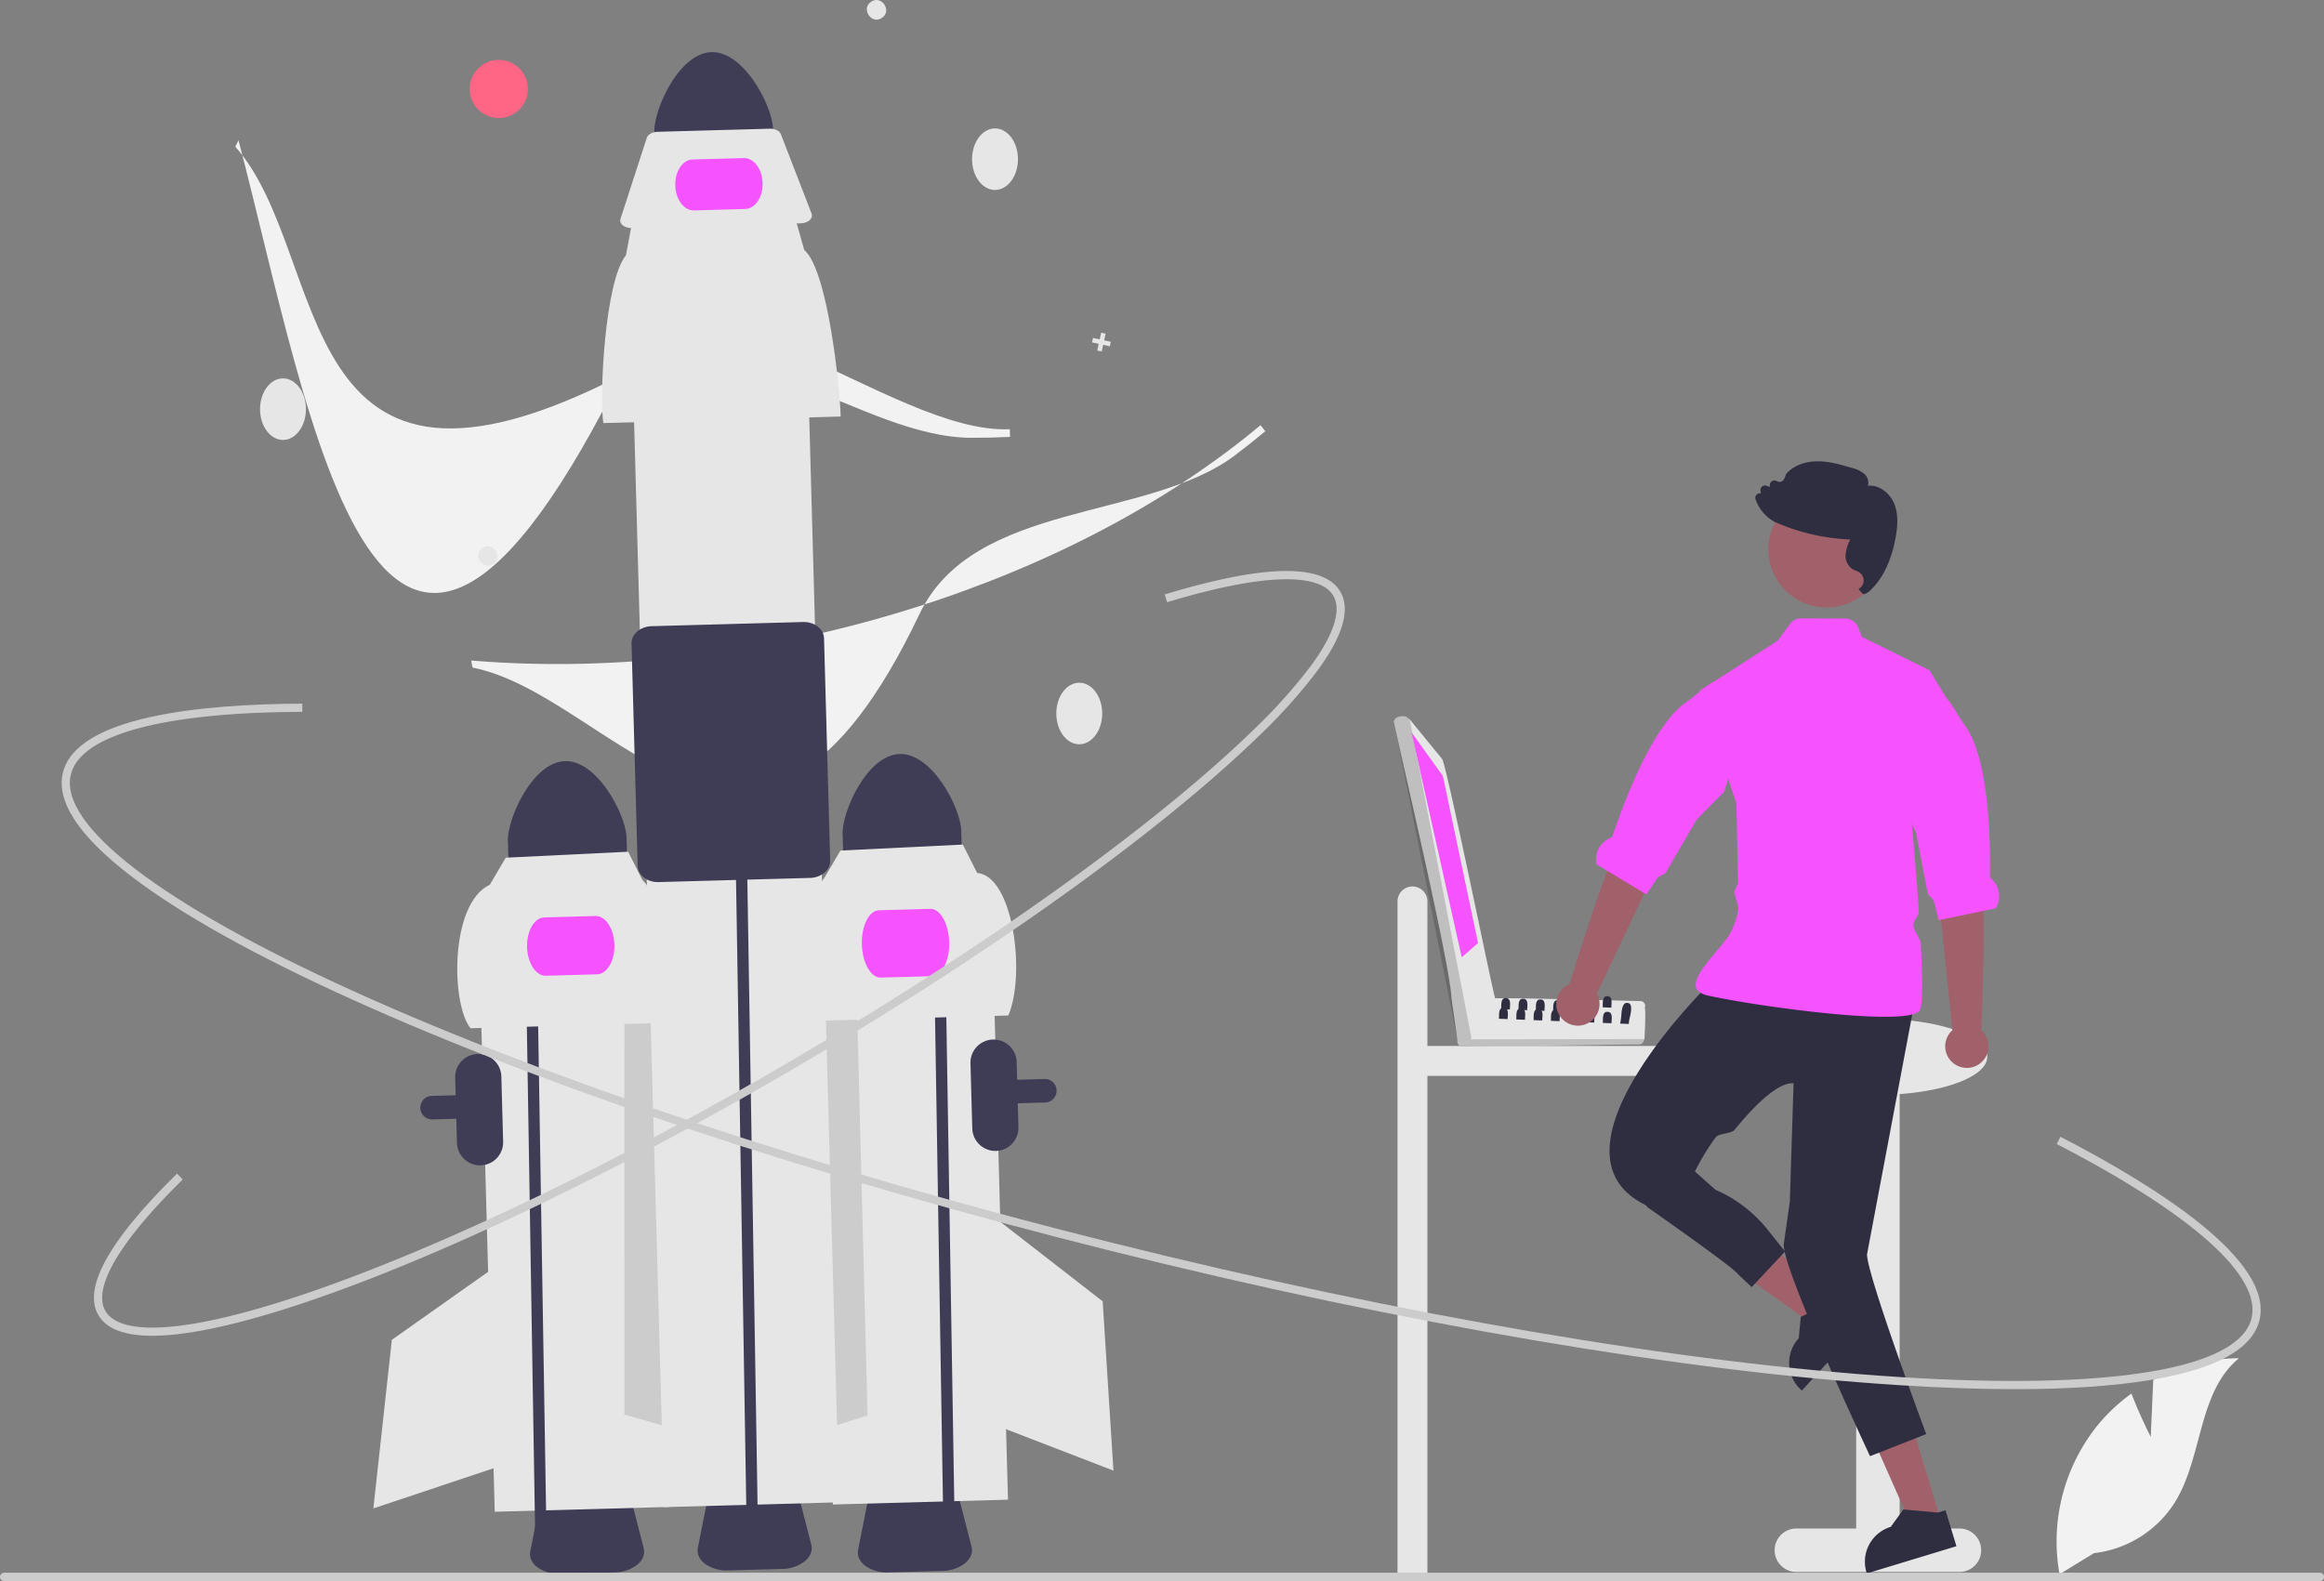<svg xmlns="http://www.w3.org/2000/svg" width="855.157" height="581.907" data-name="Layer 1"><rect width="100%" height="100%" fill="#808080" stroke="none"/><path fill="#e6e6e6" d="M519.741 326.238a5.5 5.5 0 0 1 5.5 5.5v53.206h105.5a5.5 5.5 0 0 1 0 11h-105.5v184h-11V331.738a5.5 5.5 0 0 1 5.5-5.5Z"/><path fill="#3f3d56" d="m226.147 578.694-19.832.548a13.812 13.812 0 0 1-8.486-2.38c-2.154-1.601-3.142-3.767-2.708-5.942l3.902-19.613c.736-3.7 5.27-6.497 10.78-6.649l10.953-.302c5.51-.152 10.191 2.39 11.13 6.044l4.98 19.368c.552 2.147-.315 4.364-2.377 6.083a13.812 13.812 0 0 1-8.342 2.843Zm120.63-.56-19.832.547a13.812 13.812 0 0 1-8.485-2.379c-2.154-1.602-3.142-3.767-2.709-5.942l3.903-19.613c.735-3.7 5.27-6.497 10.78-6.65l10.952-.302c5.51-.152 10.192 2.39 11.13 6.044l4.98 19.368c.552 2.148-.315 4.365-2.377 6.083a13.812 13.812 0 0 1-8.342 2.844ZM157.282 411.63a4.331 4.331 0 0 1 1.595-8.308l225.468-6.226a4.33 4.33 0 0 1 4.448 4.208 4.336 4.336 0 0 1-4.209 4.449l-225.468 6.225a4.307 4.307 0 0 1-1.834-.349Z"/><path fill="#e6e6e6" d="m176.042 338.768 64.449-1.78 6.009 217.598-64.45 1.78z"/><path fill="#ccc" d="m242.126 333.079-12.389 33.749.011 153.759 15.096 4.329-2.718-191.837z"/><path fill="#3f3d56" d="M207.93 280.122c-12.057.342-21.256 21.209-21.035 29.352l.407 14.741 43.659-1.205-.407-14.742c-.229-8.142-10.566-28.47-22.624-28.146ZM176.878 428.88a8.51 8.51 0 0 1-8.731-8.261l-.663-23.991a8.5 8.5 0 1 1 16.994-.47l.662 23.991a8.51 8.51 0 0 1-8.262 8.732Z"/><path fill="#3f3d56" d="m193.233 339.284-.305-15.855 4.158-.103.305 15.804 3.769 230.346-4.159.115"/><path fill="#e6e6e6" d="m247.881 376.36-74.738 2.065c-7.139-8.706-7.787-45.793 7.11-52.851l5.843-9.92 45.042-2.2 5.265 10.446c7.41 6.305 11.231 43.161 11.478 52.46Z"/><path fill="#f453fe" d="m219.75 358.573-18.9.522c-3.646.101-6.747-4.63-6.91-10.546s2.671-10.811 6.318-10.912l18.9-.522c3.648-.1 6.748 4.631 6.912 10.547s-2.672 10.81-6.32 10.911Z"/><path fill="#e6e6e6" d="m183.151 465.568-38.959 27.52-6.806 62.05 45.448-15.185.317-74.385zm117.302-129.465 64.449-1.78 6.009 217.598-64.45 1.78z"/><path fill="#ccc" d="m301.996 333.806 13.261 33.416 3.979 153.708-14.979 4.719-2.261-191.843z"/><ellipse cx="397.132" cy="262.584" fill="#e6e6e6" rx="8.447" ry="11.327"/><path fill="#3f3d56" d="M331.083 277.492c-12.057.342-21.257 21.209-21.036 29.352l.407 14.741 43.66-1.205-.407-14.742c-.23-8.143-10.566-28.47-22.624-28.146Zm12.484 66.755-.305-15.855 4.158-.104.305 15.805 3.769 230.346-4.159.115"/><path fill="#e6e6e6" d="m371.034 373.73-74.739 2.064c-1.303-7.876.383-44.632 7.111-52.85l5.843-9.92 45.042-2.2 5.264 10.445c13.299 1.084 17.95 37.204 11.479 52.462Z"/><path fill="#f453fe" d="m342.995 359.254-18.9.522c-3.647.1-6.769-5.374-6.957-12.202s2.626-12.466 6.273-12.567l18.9-.522c3.647-.1 6.768 5.374 6.957 12.202s-2.626 12.466-6.273 12.567Z"/><path fill="#e6e6e6" d="m368.086 449.662 37.663 29.268 3.966 62.297-44.706-17.244 3.077-74.321z"/><path fill="#f2f2f2" d="M357.568 161.12c-40.413 0-86.857-44.845-127.949-23.538-124.415 64.514-107.288-43.44-143.032-83.589l1.174-2.353c27.06 103.218 51.543 267.692 142.398 83.204 22.76-46.214 97.456 25.22 141.424 23.113l.076 2.83q-6.965.335-14.09.334Zm96.997 6.347c-32.215 24.4-96.316 16.691-116.208 58.487-60.228 126.545-111.754 30.148-164.488 19.723l-.485-2.584c52.79 4.378 109.414-2.416 163.751-19.648 49.104-15.571 92.914-38.735 126.692-66.962l1.769 2.21q-5.35 4.473-11.03 8.774Z"/><ellipse cx="104.132" cy="150.584" fill="#e6e6e6" rx="8.447" ry="11.327"/><ellipse cx="366.132" cy="58.584" fill="#e6e6e6" rx="8.447" ry="11.327"/><path fill="#e6e6e6" d="M181.47 207.63c-3.861 2.572-7.814-3.552-3.878-6.011 3.862-2.573 7.815 3.551 3.879 6.01Zm143-201c-3.861 2.572-7.814-3.552-3.878-6.011 3.862-2.573 7.815 3.551 3.879 6.01Zm84.279 119.171-2.457-.539.538-2.458-1.638-.359-.539 2.458-2.457-.538-.359 1.638 2.457.539-.538 2.457 1.638.359.539-2.458 2.457.539.359-1.638z"/><circle cx="183.535" cy="32.737" r="10.702" fill="#ff6584"/><path fill="#3f3d56" d="M261.816 19.19c-12.058.343-21.257 21.21-21.036 29.352l.407 14.742 43.66-1.206-.408-14.741c-.228-8.143-10.565-28.47-22.623-28.147Zm25.997 558.22-19.833.547a13.812 13.812 0 0 1-8.485-2.38c-2.154-1.601-3.142-3.767-2.709-5.942l3.903-19.612c.735-3.7 5.27-6.498 10.78-6.65l10.952-.302c5.51-.152 10.192 2.39 11.13 6.044l4.98 19.368c.552 2.147-.315 4.364-2.377 6.083a13.812 13.812 0 0 1-8.341 2.843Z"/><path fill="#e6e6e6" d="m232.207 114.816 64.45-1.78 12.145 439.848-64.45 1.78z"/><path fill="#3f3d56" d="m270.868 325.949-.305-15.855 4.158-.103.305 15.804 3.769 230.346-4.159.115"/><path fill="#e6e6e6" d="m309.345 153.292-87.326 2.41c-1.522-9.202.447-52.15 8.309-61.751l2.154-11.462 60.297-1.665 3.154 11.17c8.66 7.369 13.124 50.432 13.412 61.298Z"/><path fill="#e6e6e6" d="m294.685 82.176-62.223 1.718c-2.297.064-4.193-1.142-4.236-2.693a1.952 1.952 0 0 1 .097-.658l9.665-29.776c.414-1.275 2.061-2.211 3.984-2.264l41.265-1.14c1.922-.053 3.619.791 4.103 2.042L298.633 78.6c.578 1.493-.756 3.047-2.98 3.47a6.08 6.08 0 0 1-.968.105Z"/><path fill="#3f3d56" d="M238.6 323.926a7.626 7.626 0 0 1-1.58-.915 5.604 5.604 0 0 1-2.38-4.321l-2.26-81.878c-.094-3.389 3.225-6.24 7.397-6.356l55.703-1.538c4.173-.116 7.643 2.549 7.737 5.938l2.261 81.878a5.603 5.603 0 0 1-2.137 4.446 8.506 8.506 0 0 1-5.261 1.91l-55.703 1.538a8.92 8.92 0 0 1-3.777-.702Z"/><path fill="#f453fe" d="m274.253 76.907-18.9.522c-3.648.1-6.732-4.02-6.874-9.184s2.71-9.45 6.356-9.55l18.9-.522c3.647-.1 6.731 4.02 6.874 9.184s-2.71 9.45-6.356 9.55Z"/><path fill="#e6e6e6" d="M721.009 562.528h-22V402.651c18.402-1.32 32.232-6.955 32.232-13.707 0-7.732-18.132-14-40.5-14s-40.5 6.268-40.5 14c0 6.817 14.1 12.494 32.768 13.742v159.842h-22a8 8 0 0 0 0 16h60a8 8 0 0 0 0-16Z"/><path fill="#a0616a" d="m676.847 481.363-7.227 7.875-33.814-24.126 10.665-11.623 30.376 27.874z"/><path fill="#2f2e41" d="M658.368 502.148a13.322 13.322 0 0 0 4.336 9.308l.318.296 9.478-10.329 13.82-15.064-10.202-9.366-1.843 2.012-.192.207-9.182 4.343-1.945.925-.333.155-.733 7.865v.008a13.283 13.283 0 0 0-3.522 9.64Z"/><path fill="#a0616a" d="m714.287 559.924-10.227 3.107-16.85-37.968 15.094-4.585 11.983 39.446z"/><path fill="#2f2e41" d="m686.801 578.643.126.421 32.976-10.017-4.025-13.251-2.604.791-.274.082-12.26-1.125-.362-.03-4.64 6.4a13.413 13.413 0 0 0-8.937 16.729Z"/><path fill="#2f2e41" d="M629.957 361.128s-65.294 63.042-24.016 82.556h12.758a84.503 84.503 0 0 1 12.611-25.108c1.206-1.577 5.721-1.257 6.975-2.794 7.657-9.387 15.959-17.448 21.692-17.128l-1.372 43.558-2.22 15.537c-1.165 8.032 31.728 78.161 31.728 78.161l20.674-8.125s-21.54-57.762-21.792-66.09l17.261-91.561Z" data-name="Path 17"/><path fill="#f453fe" d="M624.512 364.237a3.89 3.89 0 0 0 1.273 1.154 8.99 8.99 0 0 0 2.67.992c14.702 3.337 62.726 10.254 75.193 6.955 1.532-.4 2.53-.962 2.856-1.702 1.043-2.338.91-12.215.296-24.142-.111-2.234-2.575-4.654-2.723-6.992-.103-1.753 2.109-3.403 1.99-5.186-.813-12.06-1.864-24.349-2.567-32.118-.444-4.994-.747-8.116-.747-8.116l7.583-47.817-.355-.585-.4-.2-24.452-12.104-1.331-3.403a5.267 5.267 0 0 0-4.876-3.337l-16.107-.066a5.249 5.249 0 0 0-4.284 2.175l-4.365 6.044-28.855 18.497.111.34 13.54 41.203.066 3.211v.008l.503 25.821-1.398 3.5 1.576 5.741s-.725 6.71-4.61 11.697c-3.521 4.528-8.005 9.249-10.032 13.081v.007c-1.125 2.117-1.502 3.951-.555 5.342Z"/><path fill="#2f2e41" d="m602.806 439.939 3.49 4.41s32.097 22.456 33.2 24.554l5.072 4.8 12.274-13.12-6.383-8a50.107 50.107 0 0 0-19.22-14.716l-9.783-8.679Z" data-name="Path 18"/><path fill="#a0616a" d="m718.425 379.131-5.845-56.577-1.543-23.286 16.36-2.958s-.648 16.65 1.495 26.044c2.115 9.27.28 55.535.15 56.772a7.96 7.96 0 1 1-10.617.005Z"/><path fill="#f453fe" d="m698.943 293.447 4.557 9.751 1.59 3.396 4.285 22.433 2.138 2.272 1.842 7.332.866-.178 15.61-3.233 4.551-.94a8.65 8.65 0 0 0-1.568-10.824c-.311-.281-.57-.555-.563-.814.26-15.604-.695-44.096-9.315-55.823-2.737-3.721-4.38-7.428-6.77-10.017-.007-.008-.007-.015-.014-.015l-5.816-9.522-.355-.585-.4-.2Z"/><circle cx="672.128" cy="202.131" r="21.431" fill="#a0616a" data-name="Ellipse 5"/><path fill="#2f2e41" d="M697.575 197.52c.628-3.602 1.117-8.27-.68-12.42-1.52-3.493-5.321-6.768-9.546-6.326a4.399 4.399 0 0 0-1.372-4.4 11.555 11.555 0 0 0-4.689-2.204c-3.97-1.167-8.084-2.377-12.331-2.4-4.767-.025-8.99 1.608-11.58 4.487l-.064.093-.776 1.854a1.868 1.868 0 0 1-1.149 1.057 1.836 1.836 0 0 1-1.553-.19 1.695 1.695 0 0 0-2.581 1.366l-.042.79-1.112-.443a1.69 1.69 0 0 0-2.298 1.85l.148.942a1.811 1.811 0 0 0-1.38.31 1.655 1.655 0 0 0-.59 1.86 15.398 15.398 0 0 0 4.285 6.4 12.802 12.802 0 0 0 2.908 1.978q.33.166.685.314a76.252 76.252 0 0 0 26.963 6.108 15.654 15.654 0 0 0-1.674 5.372 5.875 5.875 0 0 0 2.514 5.542 7.4 7.4 0 0 0 1.204.551 7.941 7.941 0 0 1 1.154.535 3.598 3.598 0 0 1-.148 6.243s1.595 1.947 1.85 1.914a4.982 4.982 0 0 0 2.625-1.553c4.641-4.507 7.746-11.107 9.23-19.63Z"/><path fill="#f2f2f2" d="m791.398 528.793.931-20.943a67.64 67.64 0 0 1 31.55-7.987c-15.153 12.389-13.26 36.27-23.532 52.929a40.686 40.686 0 0 1-29.836 18.801l-12.68 7.764a68.176 68.176 0 0 1 14.37-55.246 65.854 65.854 0 0 1 12.103-11.245c3.037 8.008 7.094 15.927 7.094 15.927Z"/><path fill="#ccc" d="M855.157 580.354a1.549 1.549 0 0 1-1.554 1.553H1.553a1.553 1.553 0 0 1 0-3.107h852.05a1.549 1.549 0 0 1 1.554 1.554Z"/><path fill="#3f3d56" d="M366.498 423.566a8.51 8.51 0 0 1-8.731-8.262l-.663-23.991a8.5 8.5 0 0 1 16.994-.47l.662 23.992a8.51 8.51 0 0 1-8.262 8.731Z"/><path fill="#ccc" d="M741.354 511.248q-19.368 0-42.456-1.464c-79.614-5.056-182.738-22.633-290.376-49.492-107.638-26.86-206.93-59.794-279.585-92.734C93.544 351.51 66.38 336.32 48.2 322.41c-19.247-14.727-27.666-27.564-25.024-38.153 5.148-20.629 50.731-25.142 88.064-25.295l.013 3c-51.268.21-81.514 8.387-85.166 23.022-4.651 18.64 33.287 47.74 104.087 79.841 72.496 32.868 171.606 65.74 279.074 92.557 107.467 26.816 210.4 44.363 289.84 49.408 77.578 4.928 124.743-2.938 129.394-21.578 3.862-15.477-21.598-38.276-71.69-64.198l1.38-2.664c36.396 18.835 78.645 45.851 73.221 67.588-2.642 10.59-16.105 17.965-40.015 21.923-13.63 2.256-30.37 3.387-50.025 3.387Z"/><path fill="#ccc" d="M56.059 491.595c-10.247 0-16.908-2.546-19.856-7.607-5.814-9.98 3.923-27.494 28.941-52.051l2.102 2.14c-23.24 22.813-33.343 40.001-28.451 48.4 3.096 5.313 12.308 7.218 26.648 5.505 14.236-1.7 33.1-6.765 56.072-15.055 47.291-17.067 106.623-45.856 167.065-81.064 60.44-35.207 114.75-72.617 152.927-105.335 7.332-6.286 13.987-12.333 19.78-17.972a196.96 196.96 0 0 0 20.975-23.377c8.563-11.627 11.453-20.581 8.358-25.895-5.17-8.874-26.888-8.04-61.157 2.353l-.87-2.87c36.766-11.15 58.508-11.484 64.619-.992 3.797 6.518.926 16.337-8.534 29.183a199.923 199.923 0 0 1-21.3 23.748c-5.836 5.683-12.538 11.772-19.919 18.1-38.31 32.833-92.777 70.353-153.37 105.648-60.593 35.297-120.1 64.168-167.555 81.295-23.185 8.367-42.274 13.486-56.735 15.211a82.698 82.698 0 0 1-9.74.635Z"/><path fill="#e6e6e6" d="M603.602 368.423c-7.415-.148-47.24-1.291-53.77-1.01-.37-1.293-12.75 14.573-13.052 14.67a1.808 1.808 0 0 0 .605 2.908c.728.443 64.932-.745 65.71-.59a1.786 1.786 0 0 0 1.593-1.038l.43-.962c.044-1.644.582-10.048.1-11.484a1.778 1.778 0 0 0-1.616-2.494Z"/><path d="M782.303 559.959c-.377.905-.859 2.043-2.023 2.001l-65.032.73a1.794 1.794 0 0 1-1.565-2.633Z" opacity=".17" style="isolation:isolate" transform="translate(-177.185 -177.56)"/><path fill="#e6e6e6" d="M550.135 367.218c-.7-1.21-18.086-87.238-19.537-87.957l-11.87-14.521-1.062-.798c-1.475-.81-5.014-.263-4.695 1.99 2.789 13.37 20.725 89.52 21.118 101.391l2.16 15.124a1.863 1.863 0 0 0 2.3 1.53 3.583 3.583 0 0 0 2.877-2.079c.162-.534 9.522-14.37 8.709-14.68Z"/><path d="m695.91 442.3 22.703 117.16c-.759 1.922-4.312 3.268-5.14.747-.014-.003-23.29-116.643-23.314-116.713-.248-2.807 4.39-2.896 5.751-1.195Z" opacity=".17" style="isolation:isolate" transform="translate(-177.185 -177.56)"/><path fill="#f453fe" d="m519.409 269.531 11.53 16.072 12.942 61.465-6.016 5.248-18.456-82.785z"/><path fill="#2f2e41" d="m596.159 376.71 3.19.13a12.539 12.539 0 0 1 .46-2.76c.48-2.28.91-4.99-1.08-4.98-1.35-.13-1.81 1.58-2.05 3.44a26.318 26.318 0 0 1-.52 4.17Zm-18.3-4.29 2.15.08 1.04.04c-.02-1.14.51-3.49-.78-4.07a1.6 1.6 0 0 0-.65-.13c-1.21-.07-1.57.85-1.68 1.91-.07.64-.04 1.32-.06 1.85 0 .11-.01.22-.02.32Zm-6.37-.26 2.16.09 1.03.04c-.02-1.31.67-4.17-1.43-4.21-1.94-.11-1.69 2.36-1.74 3.76 0 .11-.01.22-.02.32Zm-6.37-.25 2.15.08 1.04.04c-.02-1.3.67-4.16-1.43-4.2-1.94-.12-1.69 2.35-1.74 3.76 0 .11-.01.22-.02.32Zm-6.37-.26 2.16.09 1.03.04c-.02-1.31.67-4.16-1.43-4.21-1.94-.11-1.69 2.36-1.74 3.76 0 .11-.01.22-.02.32Zm-6.37-.25 2.15.08 1.04.04c-.02-1.2.56-3.71-.98-4.14h-.01a1.464 1.464 0 0 0-.44-.06 1.506 1.506 0 0 0-.54.05h-.01c-1.34.35-1.15 2.45-1.19 3.71 0 .11-.01.22-.02.32Zm37.35-.68 3.19.13c0-.12 0-.25.01-.4a13.33 13.33 0 0 0 .04-2.29c-.11-.84-.47-1.5-1.48-1.52-1.03-.06-1.44.6-1.6 1.45a3.116 3.116 0 0 0-.08.44v.01c-.08.78-.03 1.62-.08 2.18Zm-6.37-.26 3.19.13a23.28 23.28 0 0 0 .06-2.58c-.09-.88-.44-1.6-1.49-1.62-1.06-.07-1.47.65-1.63 1.54-.15.86-.07 1.89-.13 2.53Z"/><path fill="#2f2e41" d="m576.989 370.21.95.04 2.24.09c-.01-.48.08-1.18.09-1.87a4.233 4.233 0 0 0-.02-.62c-.08-.93-.41-1.7-1.5-1.72-1.11-.06-1.5.71-1.64 1.65-.14.84-.06 1.81-.12 2.43Zm12.8 6.25 3.19.12c-.01-1.3.67-4.16-1.43-4.2-2.1-.13-1.64 2.77-1.76 4.08Zm-6.37-.26 3.19.13c-.01-1.31.67-4.17-1.43-4.21-2.1-.12-1.64 2.78-1.76 4.08Zm-6.37-.25 3.19.12c-.01-.93.34-2.65-.23-3.57a1.32 1.32 0 0 0-1.2-.63 1.406 1.406 0 0 0-.93.23c-1.02.67-.73 2.79-.83 3.85Zm-6.37-.26 3.19.13c-.01-.93.33-2.64-.22-3.57a1.323 1.323 0 0 0-1.21-.64 1.39 1.39 0 0 0-.93.23c-1.02.69-.73 2.8-.83 3.85Zm-6.37-.25 3.19.12c-.01-.93.34-2.65-.23-3.57a1.32 1.32 0 0 0-1.2-.63 1.405 1.405 0 0 0-.93.23c-1.02.67-.73 2.79-.83 3.85Zm-6.37-.26 3.19.13c-.01-.93.33-2.64-.22-3.57a1.312 1.312 0 0 0-1.21-.64 1.39 1.39 0 0 0-.93.23c-1.02.69-.73 2.8-.83 3.85Zm-6.37-.25 3.19.12c-.01-.93.33-2.64-.23-3.57a1.308 1.308 0 0 0-1.2-.63 1.405 1.405 0 0 0-.93.23c-1.02.68-.73 2.79-.83 3.85Z"/><path fill="#a0616a" d="m587.595 365.686 24.313-51.42 9.193-21.45-14.448-8.227s-4.921 15.92-10.064 24.068c-5.075 8.04-18.719 52.286-19.006 53.496a7.96 7.96 0 1 0 10.012 3.533Z"/><path fill="#f453fe" d="m587.447 318.079 18.387 11.093 4.17-6.303 2.778-1.433 11.494-19.737 10.163-10.354 13.427-42.919-17.47 2.621-.023.008c-3.112 1.65-5.896 4.601-9.713 7.202-12.026 8.196-22.395 34.752-27.335 49.559-.081.243-.414.412-.8.578a8.653 8.653 0 0 0-5.078 9.685Z"/></svg>